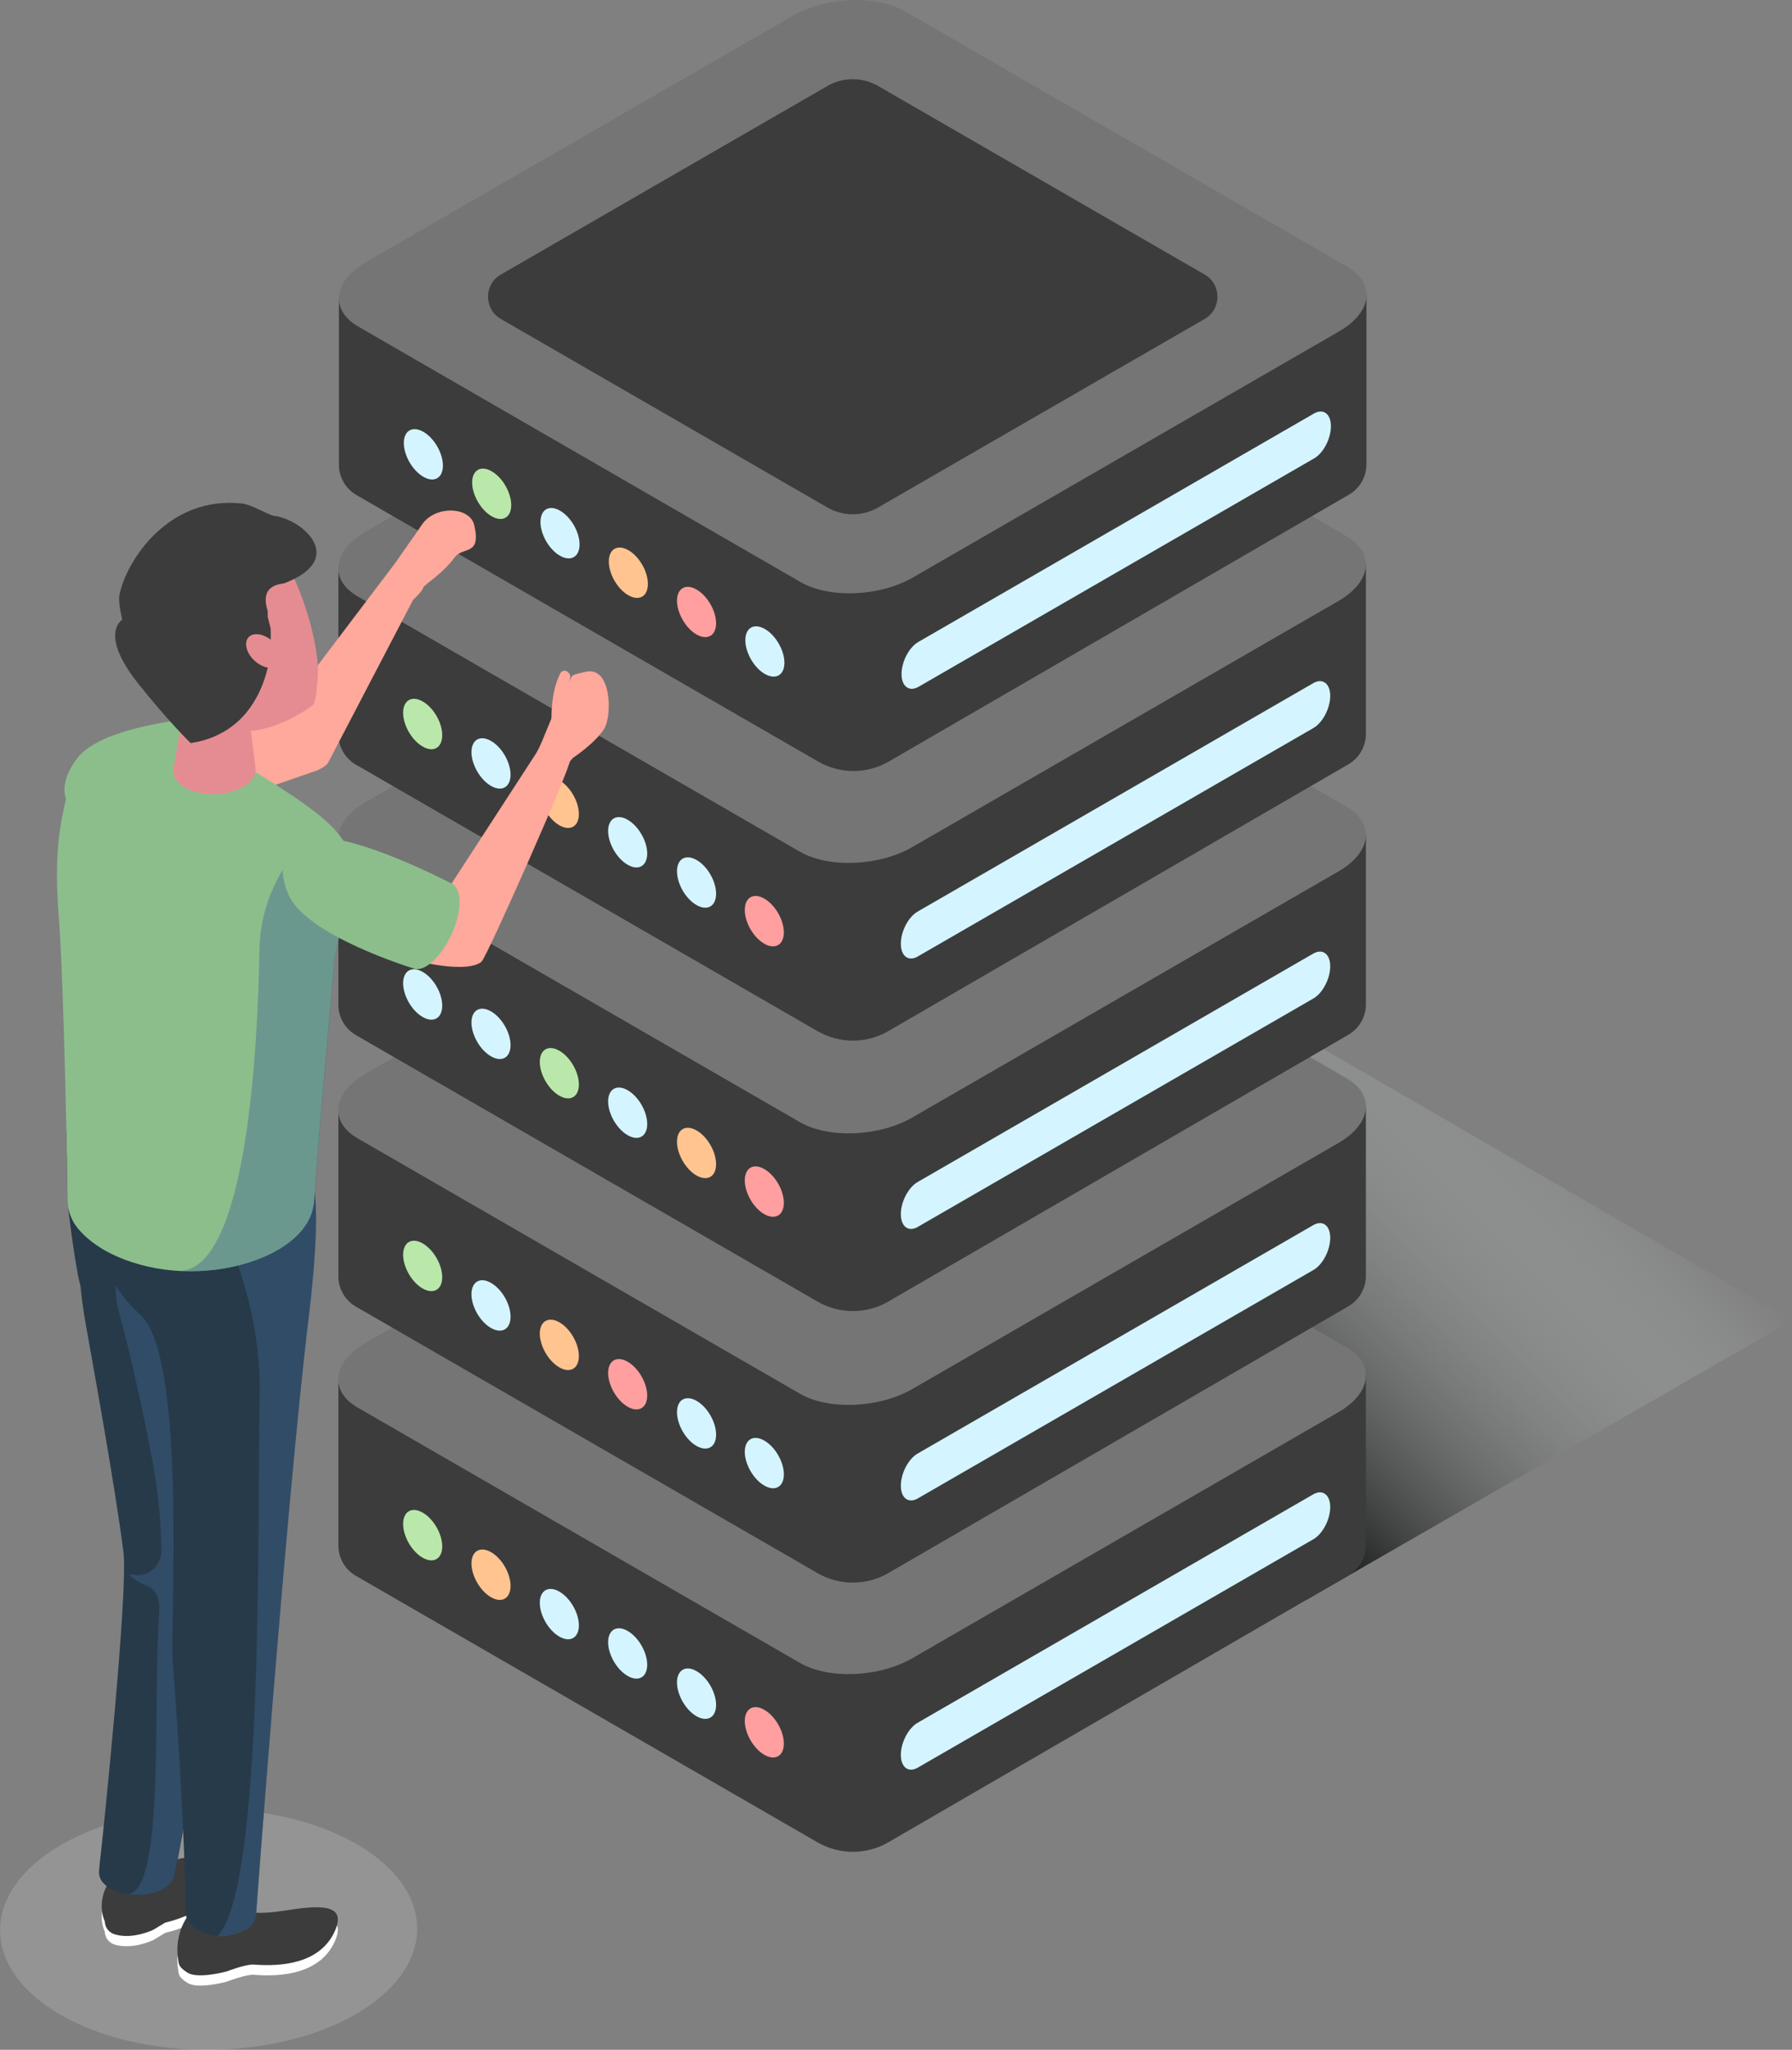<?xml version="1.0" encoding="UTF-8"?>
<svg xmlns="http://www.w3.org/2000/svg" xmlns:xlink="http://www.w3.org/1999/xlink" viewBox="0 0 131.13 150">
  <rect x="0" y="0" width="131.13" height="150" fill="#808080" stroke="none"/>
  <defs>
    <style>
      .cls-1 {
        fill: #ff9f9f;
      }

      .cls-1, .cls-2, .cls-3, .cls-4, .cls-5, .cls-6, .cls-7, .cls-8, .cls-9, .cls-10, .cls-11, .cls-12, .cls-13, .cls-14, .cls-15 {
        stroke-width: 0px;
      }

      .cls-1, .cls-5, .cls-6, .cls-7, .cls-9, .cls-15 {
        fill-rule: evenodd;
      }

      .cls-2 {
        fill: #8cbe8c;
      }

      .cls-3 {
        fill: #ffa89c;
      }

      .cls-4 {
        fill: #dcdcdc;
        opacity: .22;
      }

      .cls-4, .cls-11 {
        mix-blend-mode: multiply;
      }

      .cls-5 {
        fill: #bae8aa;
      }

      .cls-6, .cls-8 {
        fill: #3c3c3c;
      }

      .cls-7 {
        fill: #ffc48f;
      }

      .cls-9 {
        fill: #757575;
      }

      .cls-10 {
        fill: #e58c92;
      }

      .cls-11 {
        fill: #3e6593;
        opacity: .42;
      }

      .cls-12 {
        fill: url(#Unbenannter_Verlauf_40);
      }

      .cls-13 {
        fill: #273a49;
      }

      .cls-16 {
        isolation: isolate;
      }

      .cls-14 {
        fill: #fff;
      }

      .cls-15 {
        fill: #d4f5ff;
      }
    </style>
    <linearGradient id="Unbenannter_Verlauf_40" data-name="Unbenannter Verlauf 40" x1="88.66" y1="110.14" x2="116.65" y2="82.15" gradientUnits="userSpaceOnUse">
      <stop offset="0" stop-color="#000"></stop>
      <stop offset="1" stop-color="#f0f8f8" stop-opacity="0"></stop>
    </linearGradient>
  </defs>
  <g class="cls-16">
    <g id="Ebene_1" data-name="Ebene 1">
      <g>
        <polyline class="cls-12" points="98.66 115.29 131.13 96.63 94.46 75.38 95.59 117.07 131.13 96.63 94.46 75.38"></polyline>
        <path class="cls-6" d="M24.76,100.94v12.15c0,.92.49,1.77,1.29,2.23,5.42,3.13,26.4,15.24,33.78,19.5,1.6.92,3.57.92,5.16,0,7.36-4.27,28.28-16.4,33.68-19.53.79-.46,1.28-1.31,1.28-2.23v-12.4"></path>
        <path class="cls-9" d="M57.95,80.25c2.43-1.4,6.11-1.55,8.21-.34l32.37,18.69c2.1,1.21,1.84,3.34-.59,4.74l-31.19,18.01c-2.43,1.4-6.11,1.55-8.21.34l-32.37-18.69c-2.1-1.21-1.84-3.34.59-4.74l31.19-18.01Z"></path>
        <path class="cls-15" d="M65.92,128.42c0-.91.55-1.97,1.24-2.36l28.94-16.71c.68-.39,1.24.03,1.24.93s-.55,1.97-1.24,2.36l-28.94,16.71c-.68.4-1.24-.02-1.24-.93"></path>
        <path class="cls-1" d="M55.93,125.12c-.79-.46-1.43-.09-1.43.82s.64,2.02,1.43,2.47c.79.46,1.43.09,1.43-.82s-.64-2.02-1.43-2.47"></path>
        <path class="cls-15" d="M45.93,119.35c-.79-.46-1.43-.09-1.43.82s.64,2.02,1.43,2.47c.79.46,1.43.09,1.43-.82s-.64-2.02-1.43-2.47"></path>
        <path class="cls-15" d="M40.93,116.47c-.79-.46-1.43-.09-1.43.82s.64,2.02,1.43,2.47c.79.46,1.43.09,1.43-.82s-.64-2.02-1.43-2.47"></path>
        <path class="cls-7" d="M35.93,113.58c-.79-.45-1.43-.08-1.43.83s.64,2.02,1.43,2.47c.79.46,1.43.09,1.43-.83s-.64-2.02-1.43-2.47"></path>
        <path class="cls-5" d="M30.93,110.69c-.79-.46-1.43-.09-1.43.83s.64,2.02,1.43,2.47c.79.45,1.43.09,1.43-.83s-.64-2.02-1.43-2.47"></path>
        <path class="cls-6" d="M24.76,81.24v12.15c0,.92.49,1.77,1.29,2.23,5.42,3.13,26.4,15.24,33.78,19.5,1.6.92,3.57.92,5.16,0,7.36-4.27,28.28-16.4,33.68-19.53.79-.46,1.28-1.31,1.28-2.23v-12.4"></path>
        <path class="cls-9" d="M57.95,60.55c2.43-1.4,6.11-1.55,8.21-.34l32.37,18.69c2.1,1.21,1.84,3.34-.59,4.74l-31.19,18.01c-2.43,1.4-6.11,1.55-8.21.34l-32.37-18.69c-2.1-1.21-1.84-3.34.59-4.74l31.19-18.01Z"></path>
        <path class="cls-15" d="M65.92,108.72c0-.91.55-1.97,1.24-2.36l28.94-16.71c.68-.39,1.24.02,1.24.93s-.55,1.97-1.24,2.36l-28.94,16.71c-.68.39-1.24-.02-1.24-.93"></path>
        <path class="cls-15" d="M55.93,105.42c-.79-.46-1.43-.09-1.43.82s.64,2.02,1.43,2.47c.79.46,1.43.09,1.43-.82s-.64-2.02-1.43-2.47"></path>
        <path class="cls-1" d="M45.93,99.65c-.79-.46-1.43-.09-1.43.82s.64,2.02,1.43,2.47c.79.46,1.43.09,1.43-.82s-.64-2.02-1.43-2.47"></path>
        <path class="cls-7" d="M40.93,96.76c-.79-.45-1.43-.08-1.43.83s.64,2.02,1.43,2.47c.79.46,1.43.09,1.43-.83s-.64-2.02-1.43-2.47"></path>
        <path class="cls-15" d="M35.93,93.88c-.79-.46-1.43-.09-1.43.83s.64,2.02,1.43,2.47c.79.45,1.43.09,1.43-.83s-.64-2.02-1.43-2.47"></path>
        <path class="cls-5" d="M30.93,90.99c-.79-.46-1.43-.09-1.43.83s.64,2.02,1.43,2.47c.79.45,1.43.08,1.43-.83s-.64-2.02-1.43-2.47"></path>
        <path class="cls-6" d="M24.76,61.37v12.15c0,.92.49,1.77,1.29,2.23,5.42,3.13,26.4,15.24,33.78,19.5,1.6.92,3.57.92,5.16,0,7.36-4.27,28.28-16.4,33.68-19.53.79-.46,1.28-1.31,1.28-2.23v-12.4"></path>
        <path class="cls-9" d="M57.95,40.68c2.43-1.4,6.11-1.55,8.21-.34l32.37,18.69c2.1,1.21,1.84,3.34-.59,4.74l-31.19,18.01c-2.43,1.4-6.11,1.55-8.21.34l-32.37-18.69c-2.1-1.21-1.84-3.34.59-4.74l31.19-18.01Z"></path>
        <path class="cls-15" d="M65.92,88.85c0-.91.55-1.97,1.24-2.36l28.94-16.71c.68-.39,1.24.03,1.24.93s-.55,1.97-1.24,2.36l-28.94,16.71c-.68.4-1.24-.02-1.24-.93"></path>
        <path class="cls-1" d="M55.93,85.55c-.79-.46-1.43-.09-1.43.83s.64,2.02,1.43,2.47c.79.45,1.43.08,1.43-.83s-.64-2.02-1.43-2.47"></path>
        <path class="cls-15" d="M45.93,79.78c-.79-.46-1.43-.09-1.43.82s.64,2.02,1.43,2.47c.79.46,1.43.09,1.43-.82s-.64-2.02-1.43-2.47"></path>
        <path class="cls-5" d="M40.93,76.89c-.79-.46-1.43-.09-1.43.82s.64,2.02,1.43,2.47c.79.46,1.43.09,1.43-.82s-.64-2.02-1.43-2.47"></path>
        <path class="cls-15" d="M35.93,74.01c-.79-.46-1.43-.09-1.43.82s.64,2.02,1.43,2.47c.79.46,1.43.09,1.43-.82s-.64-2.02-1.43-2.47"></path>
        <path class="cls-15" d="M30.93,71.12c-.79-.45-1.43-.09-1.43.83s.64,2.02,1.43,2.47c.79.46,1.43.09,1.43-.83s-.64-2.02-1.43-2.47"></path>
        <path class="cls-6" d="M24.76,41.58v12.15c0,.92.49,1.77,1.29,2.23,5.42,3.13,26.4,15.24,33.78,19.5,1.6.92,3.57.92,5.16,0,7.36-4.27,28.28-16.4,33.68-19.53.79-.46,1.28-1.31,1.28-2.23v-12.4"></path>
        <path class="cls-9" d="M57.95,20.89c2.43-1.4,6.11-1.55,8.21-.34l32.37,18.69c2.1,1.21,1.84,3.34-.59,4.74l-31.19,18.01c-2.43,1.4-6.11,1.55-8.21.34l-32.37-18.69c-2.1-1.21-1.84-3.34.59-4.74l31.19-18.01Z"></path>
        <path class="cls-15" d="M65.92,69.06c0-.91.55-1.97,1.24-2.36l28.94-16.71c.68-.39,1.24.03,1.24.93s-.55,1.97-1.24,2.36l-28.94,16.71c-.68.4-1.24-.02-1.24-.93"></path>
        <path class="cls-1" d="M55.93,65.76c-.79-.46-1.43-.09-1.43.83s.64,2.02,1.43,2.47c.79.45,1.43.08,1.43-.83s-.64-2.02-1.43-2.47"></path>
        <path class="cls-15" d="M45.93,59.99c-.79-.46-1.43-.09-1.43.82s.64,2.02,1.43,2.47c.79.46,1.43.09,1.43-.82s-.64-2.02-1.43-2.47"></path>
        <path class="cls-7" d="M40.93,57.1c-.79-.46-1.43-.09-1.43.82s.64,2.02,1.43,2.47c.79.46,1.43.09,1.43-.82s-.64-2.02-1.43-2.47"></path>
        <path class="cls-15" d="M35.93,54.22c-.79-.46-1.43-.09-1.43.82s.64,2.02,1.43,2.47c.79.46,1.43.09,1.43-.82s-.64-2.02-1.43-2.47"></path>
        <path class="cls-5" d="M30.93,51.33c-.79-.45-1.43-.09-1.43.83s.64,2.02,1.43,2.47c.79.46,1.43.09,1.43-.83s-.64-2.02-1.43-2.47"></path>
        <path class="cls-6" d="M24.8,21.85v12.15c0,.92.49,1.77,1.29,2.23,5.42,3.13,26.4,15.24,33.78,19.5,1.6.92,3.57.92,5.16,0,7.36-4.27,28.28-16.4,33.68-19.53.79-.46,1.28-1.31,1.28-2.23v-12.4"></path>
        <path class="cls-9" d="M58,1.16c2.43-1.4,6.1-1.55,8.21-.34l32.37,18.69c2.1,1.21,1.84,3.34-.59,4.74l-31.19,18.01c-2.43,1.4-6.1,1.55-8.21.34L26.22,23.9c-2.1-1.21-1.84-3.34.59-4.74L58,1.16Z"></path>
        <path class="cls-6" d="M64.25,6.29l23.9,13.8c1.25.72,1.25,2.53,0,3.25l-23.9,13.8c-1.15.66-2.56.66-3.7,0l-23.9-13.8c-1.25-.72-1.25-2.53,0-3.25l23.9-13.8c1.15-.66,2.56-.66,3.7,0"></path>
        <path class="cls-15" d="M65.97,49.33c0-.91.55-1.97,1.24-2.36l28.94-16.71c.68-.39,1.24.02,1.24.93s-.55,1.97-1.24,2.36l-28.94,16.71c-.68.39-1.24-.03-1.24-.93"></path>
        <path class="cls-15" d="M55.97,46.03c-.79-.46-1.43-.09-1.43.82s.64,2.02,1.43,2.47c.79.45,1.43.09,1.43-.82s-.64-2.02-1.43-2.47"></path>
        <path class="cls-1" d="M50.97,43.14c-.79-.46-1.43-.09-1.43.82s.64,2.02,1.43,2.47c.79.45,1.43.09,1.43-.82s-.64-2.02-1.43-2.47"></path>
        <path class="cls-15" d="M50.97,62.93c-.79-.45-1.43-.09-1.43.83s.64,2.02,1.43,2.47c.79.45,1.43.09,1.43-.83s-.64-2.02-1.43-2.47"></path>
        <path class="cls-7" d="M50.97,82.72c-.79-.45-1.43-.09-1.43.83s.64,2.02,1.43,2.47c.79.45,1.43.09,1.43-.83s-.64-2.02-1.43-2.47"></path>
        <path class="cls-15" d="M50.97,102.51c-.79-.45-1.43-.09-1.43.83s.64,2.02,1.43,2.47c.79.45,1.43.09,1.43-.83s-.64-2.02-1.43-2.47"></path>
        <path class="cls-15" d="M50.97,122.29c-.79-.46-1.43-.09-1.43.83s.64,2.02,1.43,2.47c.79.45,1.43.09,1.43-.83s-.64-2.02-1.43-2.47"></path>
        <path class="cls-7" d="M45.98,40.26c-.79-.45-1.43-.09-1.43.83s.64,2.02,1.43,2.47c.79.45,1.43.09,1.43-.83s-.64-2.02-1.43-2.47"></path>
        <path class="cls-15" d="M40.98,37.37c-.79-.46-1.43-.09-1.43.83s.64,2.02,1.43,2.47c.79.45,1.43.08,1.43-.83s-.64-2.02-1.43-2.47"></path>
        <path class="cls-5" d="M35.98,34.49c-.79-.46-1.43-.09-1.43.82s.64,2.02,1.43,2.47c.79.46,1.43.09,1.43-.82s-.64-2.02-1.43-2.47"></path>
        <path class="cls-15" d="M30.98,31.6c-.79-.46-1.43-.09-1.43.82s.64,2.02,1.43,2.47c.79.46,1.43.09,1.43-.82s-.64-2.02-1.43-2.47"></path>
        <g id="_3" data-name="3">
          <g>
            <path class="cls-4" d="M4.44,147.44c5.94,3.43,15.6,3.41,21.58-.04,5.98-3.45,6.01-9.03.07-12.46-5.94-3.43-15.6-3.41-21.58.04-5.98,3.45-6.01,9.03-.07,12.46Z"></path>
            <g>
              <path class="cls-14" d="M7.88,138.63c.92.01,2.04-.39,3.01-.85.3-.23.63-.46.99-.67.47-.28,4.72-1.07,5.44-.56.92.66.73,1.97-2.78,3.93-.92.51-1.65.77-2.45.96l-.86.52s-1.45.72-2.77.36c-.8-.22-.79-.95-.79-.95-.62-1.44.21-2.74.21-2.74Z"></path>
              <path class="cls-8" d="M7.88,137.88c.92.01,2.04-.39,3.01-.85.3-.23.63-.46.99-.67.47-.28,4.72-1.07,5.44-.56.92.66.73,1.97-2.78,3.93-.92.51-1.65.77-2.45.96l-.86.52s-1.45.72-2.77.36c-.8-.22-.79-.95-.79-.95-.62-1.44.21-2.74.21-2.74Z"></path>
              <path class="cls-13" d="M12.77,137.16s0,.01,0,.02c-.02.09-.04.17-.06.25-.11.28-.35.55-.73.77-1.08.62-2.83.62-3.91,0-.53-.31-.81-.71-.82-1.11,0-.03,0-.06,0-.1,0-.03,0-.05,0-.08.02-.32.06-.72.12-1.2.16-1.35,2-19.08,1.67-22.07-.59-4.78-2.44-14.89-2.75-16.64-.89-5.05-.88-9.55,2.63-10.77,3.51-1.23,4.91,1.39,6.38,4.59.24.54,2,5.25,2.48,15.12.14,2.89-4.5,29.18-5.01,31.24Z"></path>
              <path class="cls-11" d="M9.52,115.2c1.51.36,2.31-.82,2.29-1.78-.05-2.64-.31-4.8-.8-7.28-1-5.11-1.81-8.34-2.31-10.13-.34-1.21-.3-2.5.1-3.69l2.16-6.38c2.08.25,3.19,2.38,4.33,4.86.24.54,2,5.25,2.48,15.12.14,2.89-4.5,29.18-5.01,31.24,0,0,0,.01,0,.02-.02.09-.04.17-.06.25-.11.28-.35.55-.73.77-.68.39-1.61.53-2.49.43,0-.03,0-.02,0-.05,2.57-.63,1.69-13.78,2.17-20.6.1-1.47-.58-1.8-1.03-1.99-.72-.3-1.3-.83-1.11-.78Z"></path>
              <path class="cls-14" d="M12.99,143.67h0c-.02-.24-.01-.51.03-.84.2-1.5,1.27-3.26,3.02-2.64,1.9.68,3.35.6,4.8.37,2.52-.4,4.61-.55,3.64,1.55-1.07,2.3-3.8,2.57-5.91,2.4-.57-.04-1.97.5-1.97.5,0,0-2.09.58-2.87.1-.76-.47-.64-.71-.71-1.11-.02-.07-.03-.14-.03-.22,0-.07-.01-.12-.01-.12Z"></path>
              <path class="cls-8" d="M12.99,142.92h0c-.02-.24-.01-.51.03-.84.2-1.5,1.27-3.26,3.02-2.64,1.9.68,3.35.6,4.8.37,2.52-.4,4.61-.55,3.64,1.55-1.07,2.3-3.8,2.57-5.91,2.4-.57-.04-1.97.5-1.97.5,0,0-2.09.58-2.87.1-.76-.47-.64-.71-.71-1.11-.02-.07-.03-.14-.03-.22,0-.07-.01-.12-.01-.12Z"></path>
            </g>
            <path class="cls-3" d="M5.24,59.32c.86,1.76,2.98,2.49,4.74,1.63l13.22-4.57.23-.11c.19-.1.37-.22.54-.38l6.25-11.98c.82-.81,1.12-1.1.39-2.02-.79-.99-.49-1.77-1.47-.98l-8.48,11.2s-12.59,1.79-12.66,1.82c-2.4,1.02-3.62,3.63-2.76,5.39Z"></path>
            <path class="cls-3" d="M31.35,42.63s1.24-.89,1.9-1.82c.61-.86,1.99-.08,1.45-2.39-.32-1.36-2.87-1.46-3.83-.02-.7,1.06-1.41,1.96-1.92,2.79-.21.35-.04.91.11,1.27.23.58,1.29,1.21,2.29.17Z"></path>
            <path class="cls-3" d="M29.39,40.99c.3-.26.57-.47.88-.68.3-.21.6-.41.92-.59.64-.36,1.33-.67,2.1-.8.2-.03.38.09.42.27.03.16-.02.43-.25.52,0,0-1.09.46-1.56.88-.24.21-.47.44-.68.67-.21.23-.43.49-.6.71-.25.35-.76.44-1.12.2-.37-.24-.46-.71-.21-1.05.03-.05.07-.09.11-.12h0Z"></path>
            <path class="cls-2" d="M6.49,60.05c-1.13-.36-2.85-1.87-.86-4.54,1.99-2.67,10.31-3.12,10.31-3.12.85-.16,1.83,1.23,2.19,3.1.36,1.87-.04,3.53-.88,3.69,0,0-7.57,1.89-10.75.87Z"></path>
            <path class="cls-13" d="M25.72,62.83c-.52.27-1.09.48-1.71.62-.43,4.82-1.16,13.16-1.33,15.94h0c-.01.14-.02.25-.02.34,0,.01-.01.03-.02.05-.16,1.32-1.11,2.63-2.87,3.64-2.82,1.63-6.92,2.14-10.39,1.32-2.19-.51-3.62-1.31-4.53-2.04.06,2.8.09,4.88.09,5.1,0,.53.7,5.77.96,6.27,0,0,.35-.83,2.06-.98.52,1.19,1.33,2.24,2.31,3.12,3.42,3.1,2.15,22.5,2.38,25.51.93,12.31.93,18.2.94,18.27.02.46.31.95.94,1.26,1.15.56,1.99.55,3.29,0,.66-.27.93-.83.93-1.3,0-.11,2.11-28.58,3.72-42.59.07-.6.95-7.11.55-10.16.3-4.35,1.47-17.32,1.47-17.32.53-2.14,1.02-4.93,1.1-5.2.11-.39.18-1.28.18-1.3.01-.19-.02-.39-.06-.58Z"></path>
            <path class="cls-11" d="M22.48,97.39c.07-.6.95-7.11.55-10.16.3-4.35,1.47-17.32,1.47-17.32.53-2.14,1.02-4.93,1.1-5.2.11-.39.18-1.28.18-1.3.01-.19-.02-.39-.06-.58-.03.01-.06.02-.08.04l-1.91,3.84c-.41,4.69-.9,10.47-1.04,12.69h0c-.01.14-.02.25-.02.34,0,.01-.01.03-.02.05-.16,1.32-1.11,2.63-2.87,3.64-1.47.85-3.29,1.38-5.19,1.6l-.09.18c-.94.07,4.7,7.34,4.5,16.88-.19,9.09.36,36.17-3.1,39.6.59.04,1.18-.09,1.92-.4.66-.27.93-.83.93-1.3,0-.11,2.11-28.58,3.72-42.59Z"></path>
            <path class="cls-2" d="M4.3,67.07c.4,5.08.65,20.13.64,20.74,0,.53.14,1.05.4,1.55,0,0,1.1,2.3,5.46,3.32,3.18.74,6.94.28,9.52-1.21,1.61-.93,2.48-2.12,2.63-3.34,0-.01.02-.03.02-.04,0-.09,0-.19.02-.3h0c.22-3.68,1.51-17.88,1.51-17.88.53-2.14,1.02-4.93,1.1-5.2.11-.39.18-1.28.18-1.3.08-1.39-1.41-2.85-1.69-3.11-1.57-1.53-5.69-3.99-6.08-4.21-2.42-1.4-5.49-2.37-7.68-2.5-.93.04-1.65.04-2.2.3-1.91.9-2.9,2.87-3.22,4.23-.49,2.06-.98,4.25-.61,8.96Z"></path>
            <path class="cls-11" d="M20.96,63.23h0c-1.26,1.88-1.95,4.08-1.98,6.34-.12,7.19-.93,23.29-5.82,23.43,2.56.14,5.21-.4,7.18-1.54,1.61-.93,2.48-2.12,2.63-3.34,0-.01.02-.03.02-.04,0-.09,0-.19.02-.3h0c.22-3.68,1.51-17.88,1.51-17.88.53-2.14,1.02-4.93,1.1-5.2.06-.2.1-.54.13-.81l-4.78-.67Z"></path>
            <path class="cls-3" d="M22.86,67.19c3.39,2.35,10.89,4.46,12.38,3.18.38-.32,6.6-14.36,6.47-14.75-.26-.78,0-.14-.8-.59-.83-.36-.98-.79-1.52-.16l-.11.18-6.44,9.92s-4.93-1.22-6.57-2.33c-1.76-1.18-2.47-1.65-4.1-.26-1.64,1.39-1.05,3.6.69,4.81Z"></path>
            <path class="cls-10" d="M14.07,48.41c.33-.75,1.11-1.25,1.97-1.17,1.07.1,1.87,1.04,1.77,2.12,0,0,.89,6.73.9,6.91.02.45-.26.91-.85,1.27-1.17.72-3.08.77-4.27.12-.62-.34-.92-.8-.91-1.26,0-.22,1.39-7.99,1.39-7.99Z"></path>
            <path class="cls-10" d="M13.91,38.82c2.88-.77,5.99-.97,8.14,4.77.79,2.1,1.27,4.43,1.21,5.72-.01.34-.11,2.1-.38,2.3-3.9,2.8-6.9,1.9-8.39,1.31-.6-.23-.99-.6-1.16-1.03-.06-.14-.13-.27-.25-.36-1-.82-1.87-2.1-2.46-4.02-1.23-3.98.39-7.91,3.28-8.67Z"></path>
            <path class="cls-8" d="M20.08,37.76c-.41-.06-1.66-.83-2.34-.91-5.41-.62-8.51,4.2-9,6.69-.11.58.21,1.81.21,1.81,0,0-1.73.98,1.1,4.59,2.1,2.67,3.9,4.44,3.9,4.44,5.04-.78,5.76-5.62,5.91-7.08,0-.06-.02-.14-.06-.24.03-.63,0-1.09,0-1.09l-.21-.83v-.43c-.64-1.99,1.01-1.95,1.22-2.03,4.61-1.77,1.37-4.64-.72-4.93Z"></path>
            <path class="cls-10" d="M18.64,48.36c-.61-.55-.81-1.32-.46-1.72.36-.4,1.15-.27,1.76.28.61.55.81,1.32.46,1.72-.36.4-1.15.27-1.76-.28Z"></path>
            <path class="cls-2" d="M22.99,61.3c-1.16.08-3.17,1.11-1.89,4.14,1.27,3.03,9.11,5.41,9.11,5.41.77.36,2.03-.74,2.82-2.45.79-1.71.8-3.38.03-3.73,0,0-6.78-3.59-10.06-3.37Z"></path>
            <path class="cls-3" d="M41.94,55.45s1.59-1.05,2.26-2.1c.62-.97.55-4.63-1.34-4.19-1.49.35-.71.06-1.68,1.68-.71,1.2-1.4,3.32-1.92,4.25-.22.39.08,2.42.26,2.82.29.62,1.37-1.26,2.41-2.46Z"></path>
            <path class="cls-3" d="M40.39,53.66c-.04-.4-.04-.74-.04-1.11,0-.36.02-.73.06-1.09.08-.73.23-1.47.58-2.17.09-.18.29-.26.46-.18.15.07.34.27.27.51,0,0-.26,1.15-.2,1.78.03.32.08.63.15.95.06.31.14.64.23.9.13.41-.09.87-.5,1.03-.41.16-.84-.04-.98-.45-.02-.05-.03-.11-.03-.16h0Z"></path>
          </g>
        </g>
      </g>
    </g>
  </g>
</svg>

